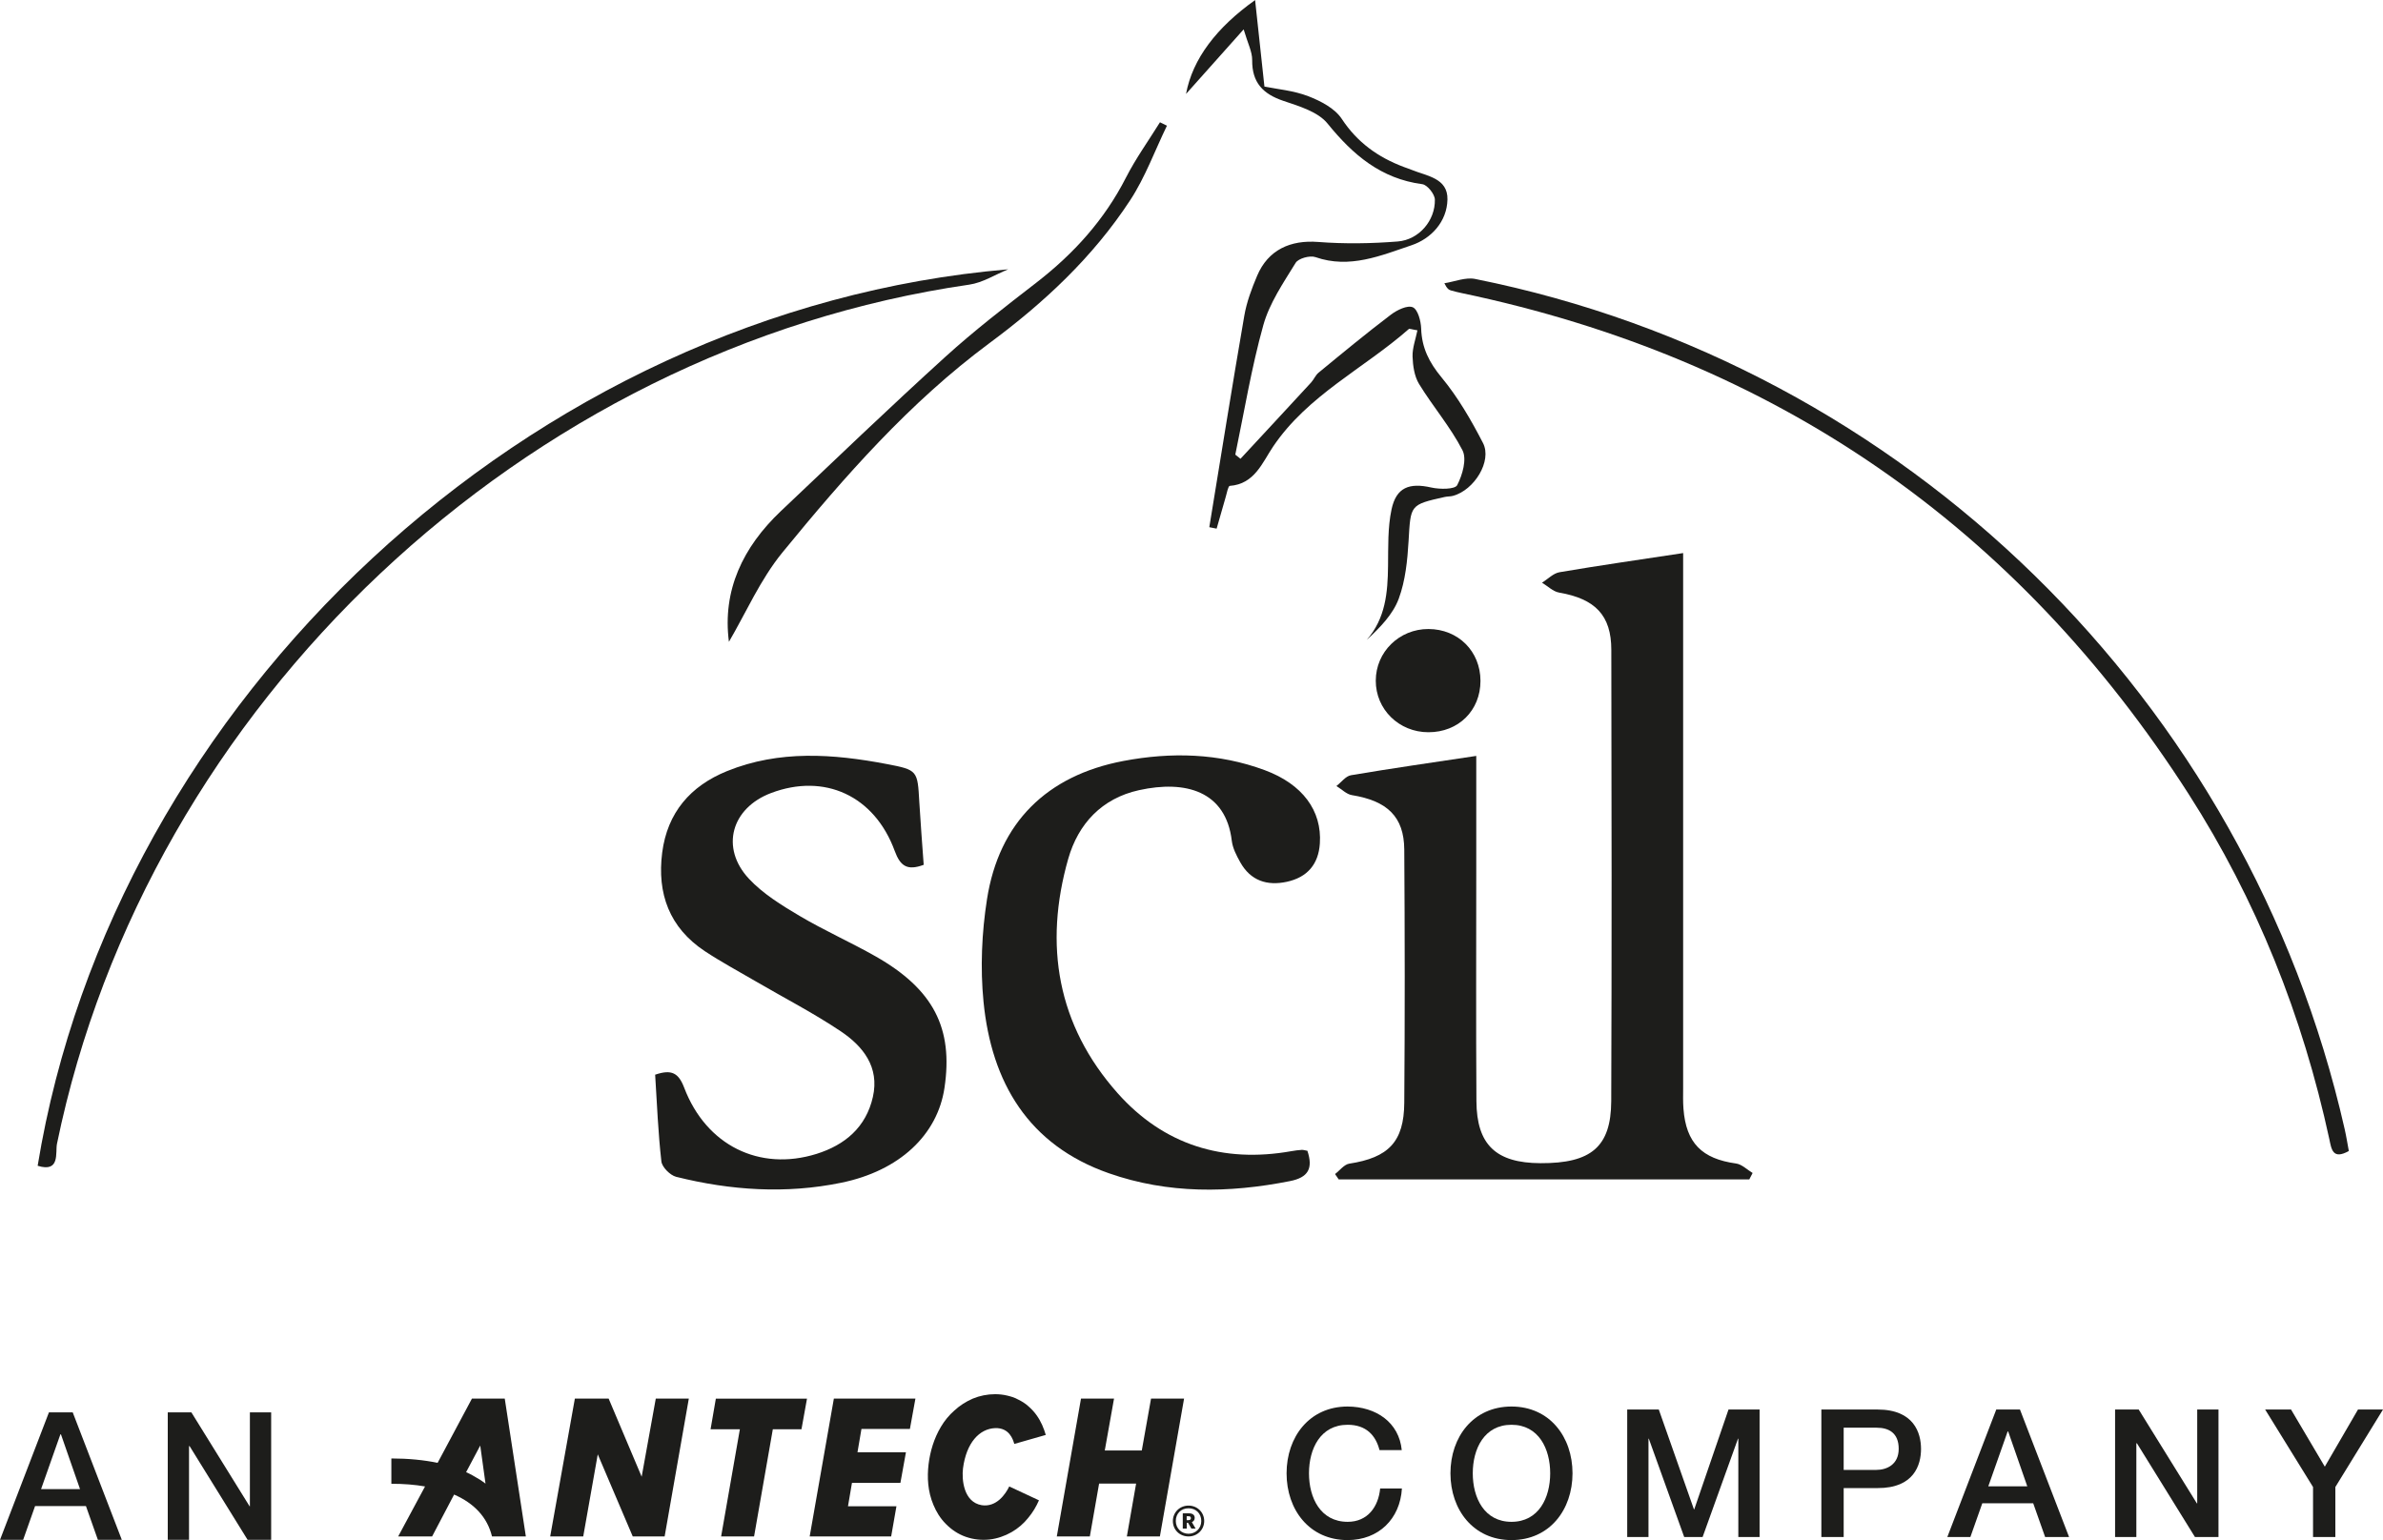 <?xml version="1.0" encoding="UTF-8"?>
<svg id="Layer_1" data-name="Layer 1" xmlns="http://www.w3.org/2000/svg" viewBox="0 0 293.61 189.8">
  <g>
    <path d="M181.89,93.16c0,5.13,0,9.8,0,14.47,0,9.36-.04,18.72.02,28.07.03,5.39,2.42,7.63,7.9,7.65,6.22.03,8.68-2,8.71-7.63.07-18.54.05-37.09.01-55.63,0-4.28-2-6.29-6.43-7.06-.75-.13-1.41-.8-2.11-1.22.72-.44,1.39-1.16,2.16-1.29,4.94-.84,9.9-1.55,15.23-2.36v3.24c0,20.88,0,41.77,0,62.65,0,.87-.03,1.74.04,2.6.32,4.21,2.27,6.16,6.48,6.74.72.1,1.36.76,2.04,1.17-.14.26-.28.53-.41.79h-50.59c-.15-.22-.3-.44-.45-.66.58-.44,1.12-1.18,1.75-1.28,4.82-.74,6.75-2.67,6.78-7.52.08-10.4.07-20.8,0-31.19-.03-4.05-2.09-6-6.46-6.71-.67-.11-1.27-.74-1.9-1.12.6-.46,1.14-1.22,1.79-1.33,5.02-.85,10.07-1.57,15.43-2.38Z" fill="#1d1d1b" stroke-width="0"/>
    <path d="M80.74,132.44c2.02-.69,2.87-.2,3.56,1.61,2.71,7.11,9.27,10.34,16.29,8.16,3.52-1.1,6.12-3.29,6.96-7.03.83-3.68-1.21-6.24-3.97-8.09-3.37-2.26-6.99-4.12-10.5-6.17-2.09-1.22-4.23-2.37-6.24-3.7-4.36-2.89-5.9-7.09-5.25-12.15.64-4.93,3.48-8.21,7.99-10.04,6.44-2.61,13.06-2.13,19.68-.87,3.82.73,3.79.8,4.01,4.7.15,2.58.36,5.15.54,7.72-2.02.75-2.88.17-3.57-1.71-2.5-6.82-8.66-9.62-15.23-7.14-4.9,1.85-6.29,6.76-2.73,10.57,1.73,1.85,4.02,3.26,6.23,4.57,3.05,1.81,6.31,3.25,9.39,5,7.11,4.05,9.57,8.84,8.47,16.2-.86,5.79-5.54,10.22-12.72,11.69-6.81,1.4-13.62.95-20.34-.73-.74-.19-1.74-1.19-1.82-1.9-.4-3.51-.54-7.06-.77-10.71Z" fill="#1d1d1b" stroke-width="0"/>
    <path d="M161.08,141.81c.74,2.2.1,3.31-2.15,3.75-7.53,1.49-15.01,1.59-22.31-.97-9.91-3.47-14.46-11.18-15.44-21.13-.41-4.17-.22-8.51.43-12.65,1.48-9.44,7.37-15.24,16.81-17.03,5.87-1.11,11.73-.97,17.4,1.13,4.67,1.73,7.07,5,6.8,9.04-.17,2.58-1.56,4.17-4.06,4.72-2.44.53-4.48-.13-5.75-2.41-.46-.82-.93-1.73-1.04-2.64-.73-6.12-5.68-7.51-11.43-6.24-4.59,1.01-7.49,4.15-8.72,8.45-3.03,10.62-1.36,20.52,6.09,28.9,5.66,6.36,12.97,8.64,21.4,7.14.43-.08.86-.13,1.29-.16.16-.01.34.05.66.11Z" fill="#1d1d1b" stroke-width="0"/>
    <path d="M124.22,33.19c-1.6.65-3.14,1.65-4.8,1.89-54.77,7.92-101.26,51.71-112.4,105.88-.22,1.07.43,3.59-2.38,2.71,9.37-57.31,60.7-105.48,119.58-110.48Z" fill="#1d1d1b" stroke-width="0"/>
    <path d="M149,64.96c1.43-8.69,2.81-17.38,4.31-26.05.29-1.68.91-3.34,1.58-4.92,1.35-3.2,4.1-4.44,7.53-4.17,3.25.25,6.55.2,9.8-.06,2.62-.21,4.63-2.59,4.57-5.17-.02-.67-.93-1.81-1.55-1.89-5.1-.68-8.54-3.61-11.67-7.47-1.17-1.45-3.49-2.14-5.42-2.79-2.54-.85-3.9-2.26-3.87-5.04.01-1.02-.54-2.05-1.05-3.78-2.68,3-4.89,5.48-7.1,7.96.8-4.34,3.79-8.21,8.51-11.57.4,3.68.76,7.02,1.15,10.66,1.58.32,3.6.49,5.41,1.19,1.52.59,3.26,1.49,4.11,2.78,1.92,2.92,4.48,4.74,7.63,5.93.32.12.66.23.98.36,1.87.77,4.48,1.01,4.42,3.66-.06,2.72-1.99,4.81-4.41,5.63-3.78,1.27-7.63,2.94-11.85,1.47-.68-.24-2.11.15-2.45.71-1.51,2.46-3.22,4.95-3.98,7.68-1.46,5.23-2.34,10.62-3.45,15.95.21.17.43.34.64.51,2.9-3.13,5.81-6.26,8.7-9.4.34-.37.54-.9.92-1.21,2.94-2.42,5.88-4.85,8.91-7.15.75-.57,2.04-1.2,2.7-.91.63.28,1,1.7,1.03,2.63.08,2.37.98,4.16,2.51,6.01,2.02,2.44,3.65,5.26,5.11,8.09,1.14,2.22-1.07,5.8-3.7,6.51-.33.09-.69.06-1.03.14-4.29.96-4.18.97-4.44,5.41-.14,2.4-.39,4.9-1.21,7.12-.72,1.95-2.32,3.57-3.95,5.09,2.33-2.67,2.59-5.84,2.63-9.13.03-2.33-.05-4.71.43-6.96.58-2.72,2.19-3.31,4.89-2.7,1.05.24,2.93.24,3.2-.29.65-1.25,1.21-3.21.65-4.3-1.48-2.88-3.65-5.39-5.35-8.17-.58-.95-.76-2.24-.8-3.38-.03-1.06.38-2.14.6-3.23-.74-.12-.98-.23-1.06-.16-5.53,4.87-12.44,8.13-16.73,14.5-1.31,1.94-2.27,4.61-5.33,4.83-.2.01-.36.88-.5,1.36-.38,1.3-.75,2.6-1.12,3.91-.29-.06-.58-.11-.87-.17Z" fill="#1d1d1b" stroke-width="0"/>
    <path d="M289.4,141.85c-1.99,1.11-2.14-.22-2.4-1.45-3.29-15.2-8.96-29.47-17.35-42.56-21.21-33.08-51.11-53.67-89.6-61.73-.42-.09-.84-.19-1.26-.31-.25-.07-.48-.18-.83-.89,1.27-.2,2.62-.77,3.8-.53,52.95,10.62,95.12,51.89,107.12,104.74.21.91.35,1.83.52,2.73Z" fill="#1d1d1b" stroke-width="0"/>
    <path d="M89.81,79.09c-.82-6.33,1.71-11.65,6.4-16.1,6.72-6.37,13.4-12.78,20.25-19,3.58-3.25,7.43-6.22,11.26-9.18,4.58-3.55,8.36-7.72,11.01-12.92,1.21-2.37,2.78-4.55,4.19-6.82.29.14.57.28.86.42-1.49,3.07-2.67,6.34-4.52,9.17-4.59,7.02-10.62,12.65-17.38,17.65-9.79,7.26-17.81,16.4-25.48,25.78-2.72,3.33-4.5,7.44-6.59,11.01Z" fill="#1d1d1b" stroke-width="0"/>
    <path d="M182.41,83.91c0,3.66-2.72,6.34-6.42,6.33-3.62,0-6.49-2.82-6.48-6.35,0-3.55,2.9-6.38,6.49-6.37,3.67.01,6.41,2.75,6.41,6.4Z" fill="#1d1d1b" stroke-width="0"/>
  </g>
  <path d="M70.81,172.36h4.18l4.07,9.63,1.74-9.63h4.07l-2.98,16.99h-3.93l-4.31-10.12-1.79,10.12h-4.07l3.04-16.99Z" fill="#1d1d1b" stroke-width="0"/>
  <path d="M88.85,189.35l2.31-13.21h-3.61l.65-3.77h11.23l-.68,3.77h-3.53l-2.31,13.21h-4.07Z" fill="#1d1d1b" stroke-width="0"/>
  <path d="M102.75,172.36h10.04l-.68,3.74h-5.97l-.49,2.88h5.97l-.68,3.77h-5.97l-.49,2.88h5.97l-.65,3.72h-10.04l2.98-16.99Z" fill="#1d1d1b" stroke-width="0"/>
  <path d="M139.98,182.84h-4.56l-1.14,6.51h-4.07l2.98-16.99h4.07l-1.14,6.4h4.56l1.14-6.4h4.07l-2.98,16.99h-4.07l1.14-6.51Z" fill="#1d1d1b" stroke-width="0"/>
  <path d="M64.79,189.35l-2.6-16.99h-4.04l-4.23,7.92c-1.71-.35-3.61-.54-5.7-.54v3.12c1.52,0,2.9.11,4.15.33l-3.31,6.16h4.18l2.71-5.16c2.5,1.09,4.1,2.82,4.67,5.16h4.18ZM57.43,181.43l1.74-3.28h0l.65,4.69c-.27-.19-.54-.41-.84-.57-.49-.3-1-.6-1.55-.84Z" fill="#1d1d1b" stroke-width="0"/>
  <path d="M128.01,184.9c-.33.76-.76,1.49-1.33,2.17-.54.68-1.25,1.3-2.06,1.76-.81.46-1.74.79-2.71.9-.49.05-.98.05-1.44,0-.49-.05-.98-.16-1.47-.33-.95-.33-1.79-.9-2.47-1.6-.68-.68-1.17-1.49-1.52-2.33-.71-1.68-.79-3.42-.6-5.02.19-1.55.65-3.15,1.52-4.61.43-.73.98-1.41,1.66-2.01.65-.6,1.44-1.11,2.28-1.47.84-.35,1.79-.54,2.74-.54.49,0,.95.05,1.44.16.46.11.95.24,1.38.49.46.22.9.49,1.28.84.38.33.73.71,1,1.09.57.79.9,1.63,1.14,2.44l-3.88,1.11c-.16-.57-.62-2.01-2.36-1.95-1.93.08-3.55,1.79-3.96,4.97-.16,1.33.05,4.15,2.31,4.53,1.82.27,2.93-1.36,3.39-2.31l3.66,1.71Z" fill="#1d1d1b" stroke-width="0"/>
  <path d="M144.51,187.45c0-1.06.84-1.9,1.93-1.9s1.93.84,1.93,1.9-.84,1.9-1.93,1.9-1.93-.81-1.93-1.9ZM148.01,187.45c0-.92-.65-1.57-1.57-1.57s-1.57.65-1.57,1.57.71,1.57,1.57,1.57,1.57-.65,1.57-1.57ZM145.76,186.5h.71c.46,0,.73.19.73.57h0c0,.27-.16.43-.35.52l.46.79h-.52l-.41-.71h-.16v.71h-.49v-1.87h.03ZM146.43,187.34c.19,0,.3-.08.3-.24h0c0-.19-.11-.24-.3-.24h-.22v.49h.22Z" fill="#1d1d1b" stroke-width="0"/>
  <g>
    <path d="M169.97,178.71c-.46-1.8-1.63-3.12-3.92-3.12-3.37,0-4.77,2.97-4.77,5.98s1.41,5.98,4.77,5.98c2.44,0,3.78-1.83,4-4.11h2.68c-.22,3.76-2.88,6.36-6.69,6.36-4.71,0-7.52-3.74-7.52-8.23s2.82-8.23,7.52-8.23c3.54.02,6.34,1.98,6.67,5.37h-2.75Z" fill="#1d1d1b" stroke-width="0"/>
    <path d="M193.75,181.57c0,4.49-2.82,8.23-7.52,8.23s-7.52-3.74-7.52-8.23,2.82-8.23,7.52-8.23,7.52,3.74,7.52,8.23ZM181.46,181.57c0,3.01,1.41,5.98,4.77,5.98s4.77-2.97,4.77-5.98-1.41-5.98-4.77-5.98-4.77,2.97-4.77,5.98Z" fill="#1d1d1b" stroke-width="0"/>
    <path d="M200.51,173.71h3.87l4.33,12.3h.04l4.22-12.3h3.83v15.71h-2.62v-12.12h-.04l-4.36,12.12h-2.27l-4.36-12.12h-.04v12.12h-2.62v-15.71Z" fill="#1d1d1b" stroke-width="0"/>
    <path d="M224.41,173.71h6.93c4.49,0,5.35,2.9,5.35,4.86s-.86,4.84-5.35,4.82h-4.18v6.03h-2.75v-15.71ZM227.16,181.15h4.03c1.23,0,2.75-.62,2.75-2.6s-1.25-2.6-2.71-2.6h-4.07v5.19Z" fill="#1d1d1b" stroke-width="0"/>
    <path d="M245.95,173.71h2.93l6.05,15.71h-2.95l-1.47-4.16h-6.27l-1.47,4.16h-2.84l6.03-15.71ZM244.98,183.17h4.8l-2.35-6.75h-.07l-2.38,6.75Z" fill="#1d1d1b" stroke-width="0"/>
    <path d="M260.61,173.71h2.9l7.17,11.57h.04v-11.57h2.62v15.71h-2.9l-7.15-11.55h-.07v11.55h-2.62v-15.71Z" fill="#1d1d1b" stroke-width="0"/>
    <path d="M284.99,183.26l-5.9-9.55h3.19l4.16,7.04,4.09-7.04h3.08l-5.87,9.55v6.16h-2.75v-6.16Z" fill="#1d1d1b" stroke-width="0"/>
  </g>
  <g>
    <path d="M6.03,174.06h2.93l6.05,15.71h-2.95l-1.47-4.16h-6.27l-1.47,4.16H0l6.03-15.71ZM5.06,183.52h4.8l-2.35-6.75h-.07l-2.38,6.75Z" fill="#1d1d1b" stroke-width="0"/>
    <path d="M20.68,174.06h2.9l7.17,11.57h.04v-11.57h2.62v15.71h-2.9l-7.15-11.55h-.07v11.55h-2.62v-15.71Z" fill="#1d1d1b" stroke-width="0"/>
  </g>
</svg>